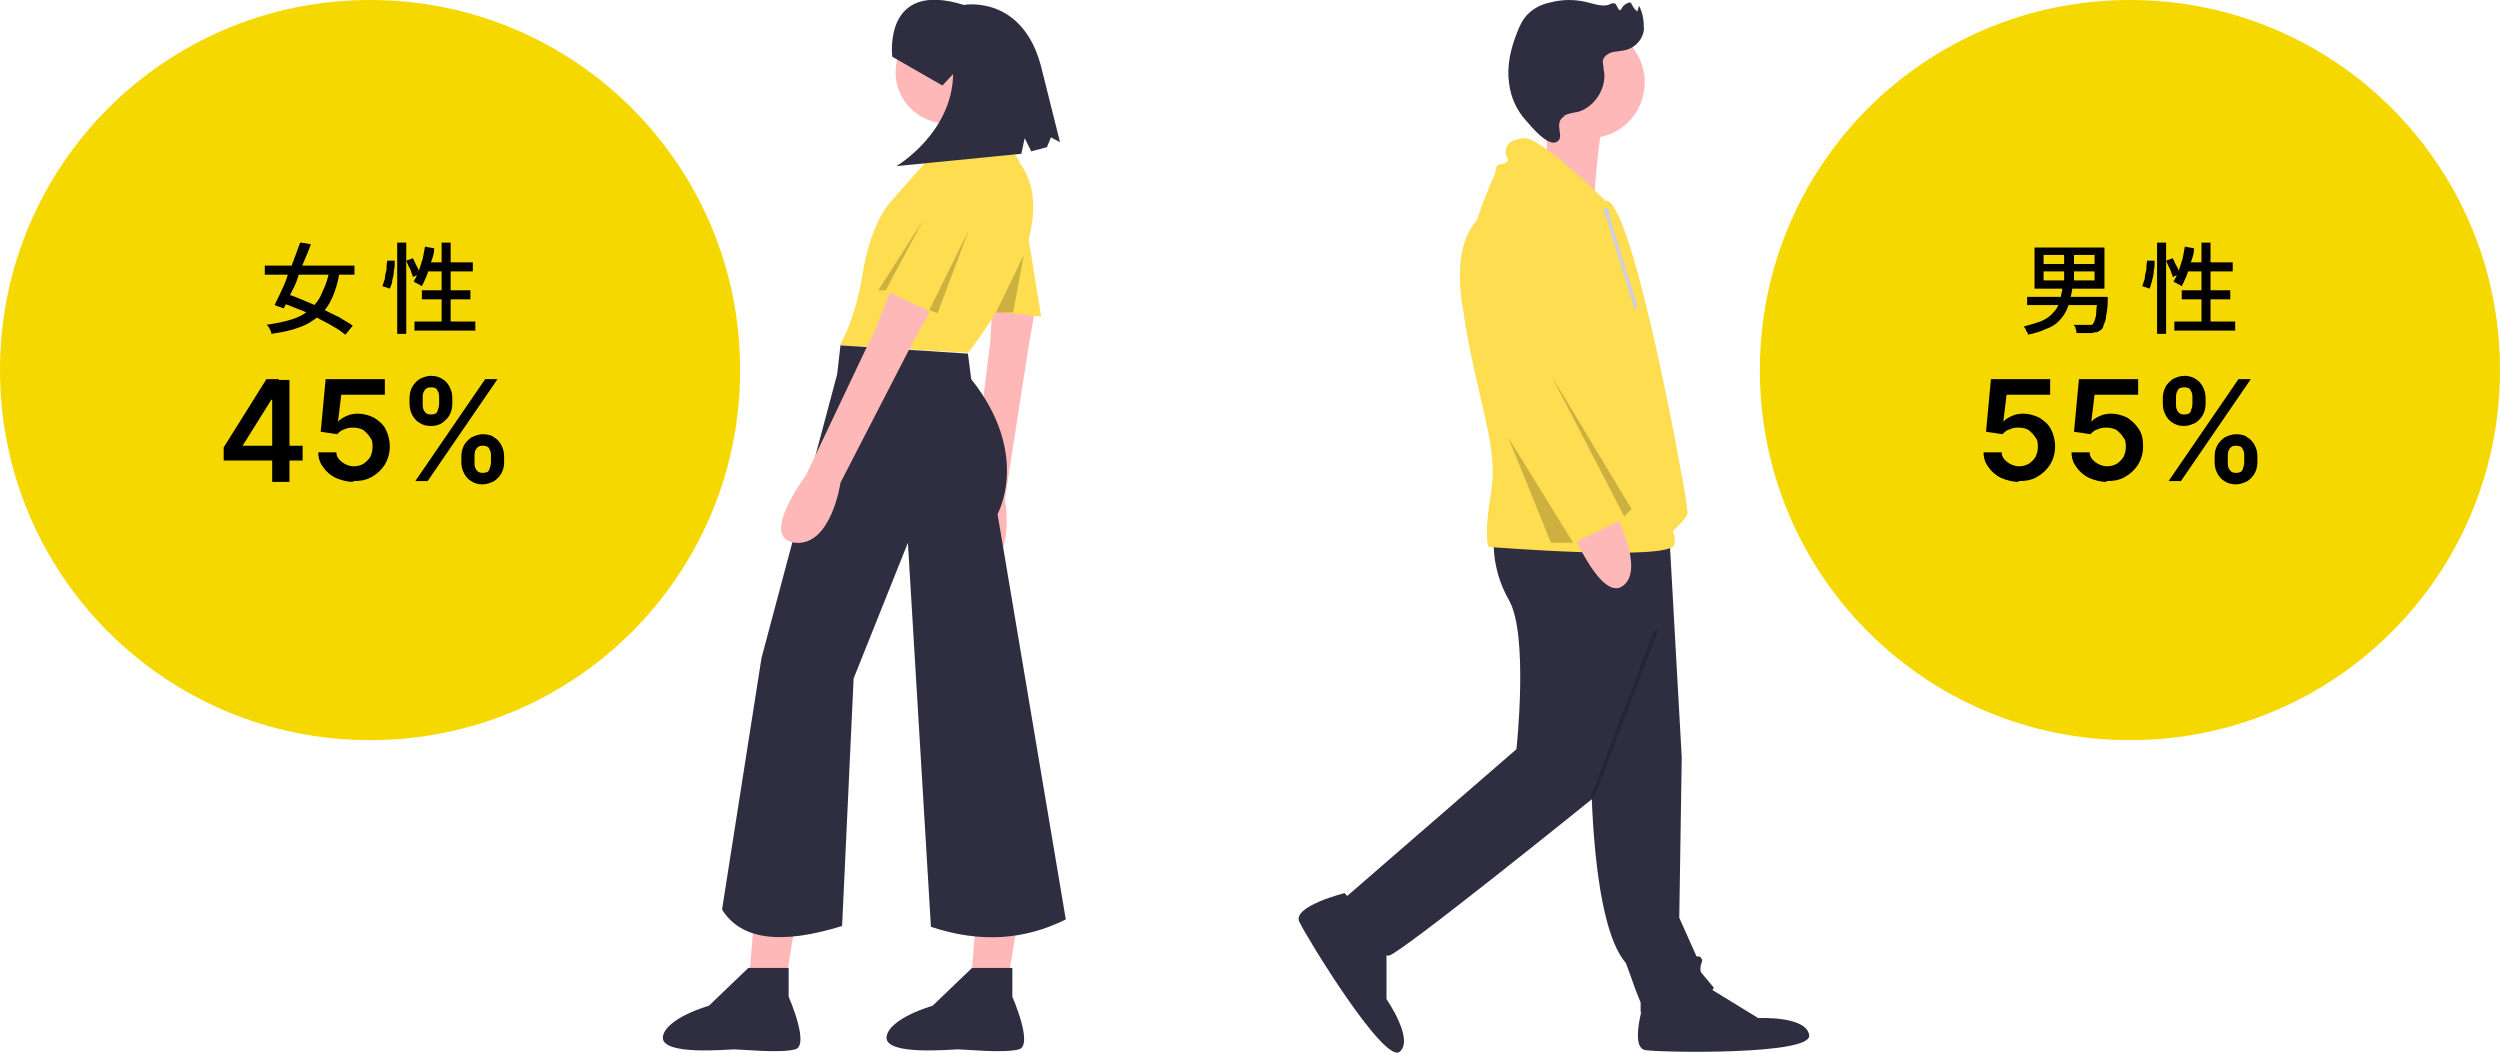 <?xml version="1.0" encoding="UTF-8"?>
<svg id="_レイヤー_1" data-name="レイヤー_1" xmlns="http://www.w3.org/2000/svg" version="1.1" viewBox="0 0 304 128">
  <!-- Generator: Adobe Illustrator 29.7.1, SVG Export Plug-In . SVG Version: 2.1.1 Build 8)  -->
  <defs>
    <style>
      .st0 {
        fill: #f5d800;
      }

      .st1 {
        isolation: isolate;
        opacity: .2;
      }

      .st2 {
        fill: #2f2e41;
      }

      .st3 {
        fill: #d0cde1;
      }

      .st4 {
        fill: #ffb8b8;
      }

      .st5 {
        fill: #ffdd50;
      }
    </style>
  </defs>
  <path class="st2" d="M193.5,94.3s0,18,4.2,22.8c0,0,.9,2.4,1.2,3.3.2.5.4,1,.6,1.5v1.2s8-.9,8.9-3l-1.5-1.8s-.3-.3,0-1.2c.2-.3,0-.7-.3-.8-.1,0-.2,0-.3,0l-2.1-4.7.3-19.5-1.5-26.9-12.8-.6,3.3,29.9Z"/>
  <path class="st2" d="M200.1,121.2s-2.1,6.2,0,6.5,20.2.6,19.9-1.8c-.3-2.4-6.2-2.1-6.2-2.1l-6.2-3.8-7.4,1.2Z"/>
  <path class="st2" d="M181.7,65s-.6,3.8,1.8,8,.9,18.1.9,18.1l-21.1,18.3s4.2,7.1,5.6,6.8c1.5-.3,24.9-19.2,24.9-19.2l9.2-30.8-21.4-1.2Z"/>
  <path class="st2" d="M163.5,108.6s-6.4,1.6-5.5,3.5c.9,1.9,10.3,17.3,12.2,15.8,1.8-1.5-1.6-6.4-1.6-6.4v-7.3c0,0-5.1-5.6-5.1-5.6h0Z"/>
  <path class="st4" d="M193.2,16.8c3.8,0,6.8-3,6.8-6.8s-3.1-6.8-6.8-6.8-6.8,3-6.8,6.8,3.1,6.8,6.8,6.8Z"/>
  <path class="st4" d="M187.9,12.4l.3,8.8,5.7,2.3s.6-9,1.4-9.5c.8-.5-7.4-1.6-7.4-1.6h0Z"/>
  <path class="st5" d="M195.3,24.5s-8-8-10.1-7.7c-2.1.3-2.1,1.2-2.1,1.8s.6.9,0,1.2c-.6.3-1.2,0-1.2.9s-5.3,9.8-3.6,19.5c1.8,9.8,3.9,14.5,3,19.8-.9,5.3-.3,6.5-.3,6.5,0,0,22.3,1.8,22.6-.3.3-2.1-.9-.9.6-2.4,1.5-1.5.9-1.5.9-2.4s-6.5-37-9.8-37Z"/>
  <path class="st4" d="M191.2,64.7s3.6,8.6,6.2,6.5c2.7-2.1-1.2-9.2-1.2-9.2l-5,2.7Z"/>
  <path class="st5" d="M182.5,25.1s-7,.8-4.4,13.6c2.6,12.8,12.7,27.6,12.7,27.6l6.8-3.3-8.9-17.5,2.1-10.9s1.2-10.4-8.3-9.5Z"/>
  <path class="st1" d="M188.6,45.6l9.8,16.3-.9.9-8.9-17.2Z"/>
  <path class="st1" d="M183.4,53.2l7.9,12.8h-2.7l-5.2-12.8Z"/>
  <path class="st2" d="M190.1,14.1c.6-.3,1.2-.4,1.8-.5,2.1-.6,3.6-3.1,3.1-5.2,0-.3-.1-.6-.1-.9,0-.6.7-1.1,1.4-1.2.6-.1,1.3-.1,1.9-.4.9-.4,1.6-1.3,1.7-2.3,0-1-.1-2-.6-2.9l-.2.7c-.4-.3-.6-.7-.8-1.1-.5,0-1,.4-1.2.9-.4.2-.4-.7-.8-.8-.2,0-.4,0-.5.1-.8.4-1.8,0-2.7-.2-1.5-.4-3.1-.4-4.6,0-1,.2-2,.7-2.7,1.4-.6.6-1,1.4-1.3,2.2-.8,2-1.3,4.1-1,6.2.2,1.7.9,3.3,2.1,4.6.6.7,2.5,3,3.6,2.6,1.3-.5-.5-2.4,1.1-3.2h0Z"/>
  <path class="st1" d="M201.2,76.6l-7.8,20.4h.4c0,.1,7.8-20.3,7.8-20.3h-.4Z"/>
  <path class="st3" d="M195.3,26.1c.2,0,.4-.2.4-.4s-.2-.4-.4-.4-.4.2-.4.4.2.4.4.4Z"/>
  <path class="st3" d="M198.9,37.5c0,0-.2,0-.2-.1l-3.6-11.6c0-.1,0-.2.1-.3.1,0,.2,0,.3.1l3.6,11.6c0,.1,0,.2-.1.3,0,0,0,0,0,0h0Z"/>
  <path class="st4" d="M91.9,109.2l-1.1,13.5h4.2l2.2-13.5h-5.3Z"/>
  <path class="st4" d="M118.9,109.2l-1.1,13.5h4.2l2.2-13.5h-5.3Z"/>
  <path class="st4" d="M120.8,35.3l-.4,6.4-2.4,19.4s-3,9.1,1.3,8.2c4.3-1,2.9-8.6,2.9-8.6l2.8-18.1,1.1-6.4-5.4-.8h0Z"/>
  <path class="st5" d="M124.6,26.1l2,12.4-6.9-.7,2-12.1,2.9.4Z"/>
  <path class="st4" d="M115.1,15c3.4,0,6.2-2.8,6.2-6.2s-2.8-6.2-6.2-6.2-6.2,2.8-6.2,6.2,2.8,6.2,6.2,6.2Z"/>
  <path class="st4" d="M119.2,10.9s2,4.4,3.1,6.8c1.1,2.4.9,2.9.9,2.9h-9.1s.9-6.2,0-6.8c-.9-.7,5.1-2.9,5.1-2.9Z"/>
  <path class="st5" d="M117.7,42.9s12.4-15.2,6.2-23.2c.3-.2-2.1-3.1-3.8-2.4-.3.1-6.4,1.3-7.3,2.2-.9.9-4.8,5.4-4.8,5.4,0,0-2.2,2.6-3.1,8.4-.9,5.7-2.8,8.7-2.8,8.7"/>
  <path class="st2" d="M102.2,42l-.4,3.5-9.2,34.5-4.8,30.6c2.3,3.7,7.2,4.3,14.6,2l1.4-30.1,6.6-16.5,2.8,46.7c6,2,11.4,1.6,16.4-.9l-8.3-49.3s4.1-7.2-3.2-16.4l-.4-3.1"/>
  <path class="st4" d="M108.8,34.1l-2.4,6-8.4,17.7s-5.8,7.7-1.3,8.2c4.4.4,5.5-7.3,5.5-7.3l8.4-16.3,3.1-5.7-4.9-2.4Z"/>
  <path class="st2" d="M95.9,117.6v3.6s2.6,5.9.8,6.4-6.6,0-7.4,0-8.9.8-8.7-1.5c.3-2.3,5.6-3.8,5.6-3.8l4.8-4.6h4.9Z"/>
  <path class="st2" d="M123.1,117.6v3.6s2.6,5.9.8,6.4c-1.8.5-6.6,0-7.4,0s-8.9.8-8.7-1.5c.3-2.3,5.6-3.8,5.6-3.8l4.8-4.6h4.9Z"/>
  <path class="st5" d="M116.4,18.9s-4.4,1.1-6.4,8.2c-2,7.1-2.4,8.2-2.4,8.2l6.6,3.1,4.9-9.7s2.9-8.4-2.7-9.7h0Z"/>
  <path class="st2" d="M108.5,6.9s-1.2-9.4,8.7-6.3c0,0,7.1-1.3,9.4,7.5l2.3,9.2-1.1-.6-.5,1.2-1.9.5-.8-1.6-.4,1.9-15.2,1.5s6.8-4,6.9-11.2l-1.3,1.4-6.1-3.5h0Z"/>
  <path class="st1" d="M117.8,28l-4.8,9.7,1,.4,3.8-10.1Z"/>
  <path class="st1" d="M112.3,26.7l-4.6,8.6h-.9l5.5-8.6Z"/>
  <path class="st1" d="M124.5,31l-3.4,7h2.1l1.3-7Z"/>
  <path class="st0" d="M90,45c0,24.9-20.1,45-45,45S0,69.9,0,45,20.1,0,45,0s45,20.1,45,45Z"/>
  <path d="M56.1,56.2v-.7c0-.5.1-.9.3-1.3.2-.4.5-.7.9-1,.4-.2.9-.4,1.4-.4s1.1.1,1.4.4c.4.2.7.6.9,1,.2.4.3.8.3,1.3v.7c0,.5-.1.9-.3,1.3-.2.4-.5.7-.9,1-.4.2-.9.4-1.4.4s-1-.1-1.4-.4c-.4-.2-.7-.6-.9-1-.2-.4-.3-.8-.3-1.3ZM57.7,55.5v.7c0,.3,0,.6.2.9.2.3.4.4.8.4s.7-.1.8-.4c.1-.3.2-.6.2-.9v-.7c0-.3,0-.6-.2-.9-.1-.3-.4-.4-.8-.4s-.6.1-.8.4c-.2.3-.2.6-.2.9ZM49.8,49.1v-.7c0-.5.1-.9.3-1.3.2-.4.5-.7.9-1,.4-.2.9-.4,1.4-.4s1,.1,1.4.4c.4.2.7.6.9,1,.2.4.3.8.3,1.3v.7c0,.5-.1.9-.3,1.3-.2.4-.5.7-.9,1s-.9.4-1.4.4-1-.1-1.4-.4c-.4-.2-.7-.6-.9-1-.2-.4-.3-.8-.3-1.3ZM51.4,48.4v.7c0,.3,0,.6.2.9.2.3.4.4.8.4s.7-.1.8-.4c.1-.3.2-.6.2-.9v-.7c0-.3,0-.6-.2-.9-.1-.3-.4-.4-.8-.4s-.6.1-.8.4c-.2.3-.2.6-.2.9ZM50.5,58.5l8.5-12.4h1.5l-8.5,12.4h-1.5Z"/>
  <path d="M43,58.6c-.8,0-1.5-.2-2.2-.5-.6-.3-1.1-.7-1.5-1.3-.4-.5-.6-1.1-.6-1.8h2.2c0,.5.3.9.7,1.2.4.3.9.5,1.4.5s.8-.1,1.2-.3c.3-.2.6-.5.8-.8.2-.4.3-.8.3-1.2,0-.5,0-.9-.3-1.2-.2-.4-.5-.6-.8-.9-.4-.2-.8-.3-1.2-.3-.4,0-.7,0-1.1.2-.4.1-.6.3-.9.6l-2-.3.6-6.4h7.2v1.9h-5.3l-.4,3.3h0c.2-.3.6-.5,1-.7.4-.2.9-.3,1.4-.3.7,0,1.4.2,2,.5.6.4,1.1.8,1.4,1.4s.5,1.3.5,2.1-.2,1.5-.6,2.2c-.4.6-.9,1.1-1.6,1.5-.7.4-1.4.5-2.3.5Z"/>
  <path d="M27.2,56.2v-1.8l5.2-8.3h1.5v2.5h-.9l-3.5,5.6h0c0,0,7.3,0,7.3,0v1.8h-9.6ZM33.1,58.5v-3.6s0-8.7,0-8.7h2.1v12.4h-2.1Z"/>
  <path class="st0" d="M304,45c0,24.9-20.1,45-45,45s-45-20.1-45-45S234.1,0,259,0s45,20.1,45,45Z"/>
  <path d="M269.3,56.2v-.7c0-.5.1-.9.3-1.3.2-.4.5-.7.9-1,.4-.2.9-.4,1.4-.4s1.1.1,1.4.4c.4.2.7.6.9,1,.2.4.3.8.3,1.3v.7c0,.5-.1.9-.3,1.3-.2.4-.5.7-.9,1-.4.2-.9.4-1.4.4s-1-.1-1.4-.4c-.4-.2-.7-.6-.9-1-.2-.4-.3-.8-.3-1.3ZM270.9,55.5v.7c0,.3,0,.6.2.9.2.3.4.4.8.4s.7-.1.8-.4c.1-.3.2-.6.2-.9v-.7c0-.3,0-.6-.2-.9-.1-.3-.4-.4-.8-.4s-.6.1-.8.4c-.2.3-.2.6-.2.9ZM263,49.1v-.7c0-.5.1-.9.3-1.3.2-.4.5-.7.9-1,.4-.2.9-.4,1.4-.4s1,.1,1.4.4c.4.2.7.6.9,1,.2.4.3.8.3,1.3v.7c0,.5-.1.9-.3,1.3-.2.4-.5.7-.9,1-.4.2-.9.4-1.4.4s-1-.1-1.4-.4c-.4-.2-.7-.6-.9-1-.2-.4-.3-.8-.3-1.3ZM264.6,48.4v.7c0,.3,0,.6.2.9.2.3.4.4.8.4s.7-.1.8-.4c.1-.3.2-.6.2-.9v-.7c0-.3,0-.6-.2-.9-.1-.3-.4-.4-.8-.4s-.7.1-.8.4c-.2.3-.2.6-.2.9ZM263.7,58.5l8.5-12.4h1.5l-8.5,12.4h-1.5Z"/>
  <path d="M256.2,58.6c-.8,0-1.5-.2-2.2-.5-.6-.3-1.1-.7-1.5-1.3-.4-.5-.6-1.1-.6-1.8h2.2c0,.5.3.9.7,1.2.4.3.9.5,1.4.5s.8-.1,1.2-.3c.3-.2.6-.5.8-.8.2-.4.3-.8.3-1.2,0-.5,0-.9-.3-1.2-.2-.4-.5-.6-.8-.9-.4-.2-.8-.3-1.2-.3-.4,0-.7,0-1.1.2-.4.1-.6.3-.9.6l-2-.3.6-6.4h7.2v1.9h-5.3l-.4,3.3h0c.2-.3.6-.5,1-.7.4-.2.9-.3,1.4-.3.7,0,1.4.2,2,.5.6.4,1,.8,1.4,1.4s.5,1.3.5,2.1-.2,1.5-.6,2.2c-.4.6-.9,1.1-1.6,1.5-.7.4-1.4.5-2.3.5Z"/>
  <path d="M245.5,58.6c-.8,0-1.5-.2-2.2-.5-.6-.3-1.1-.7-1.5-1.3-.4-.5-.6-1.1-.6-1.8h2.2c0,.5.3.9.7,1.2.4.3.9.5,1.4.5s.8-.1,1.2-.3c.3-.2.6-.5.8-.8.2-.4.3-.8.3-1.2,0-.5,0-.9-.3-1.2-.2-.4-.5-.6-.8-.9-.3-.2-.8-.3-1.2-.3-.4,0-.7,0-1.1.2-.4.1-.6.3-.9.6l-2-.3.6-6.4h7.2v1.9h-5.3l-.4,3.3h0c.2-.3.6-.5,1-.7.4-.2.9-.3,1.4-.3.7,0,1.4.2,2,.5.6.4,1.1.8,1.4,1.4s.5,1.3.5,2.1-.2,1.5-.6,2.2c-.4.6-.9,1.1-1.6,1.5-.7.4-1.4.5-2.3.5Z"/>
  <g>
    <path d="M32.2,32.3h10.9v1.1h-10.9v-1.1ZM40.1,32.8l1.2.3c-.2,1.2-.5,2.2-.9,3.1-.4.9-.9,1.6-1.6,2.2-.7.6-1.5,1.1-2.4,1.4-1,.4-2.1.6-3.4.8,0-.2-.1-.4-.2-.6-.1-.2-.2-.4-.4-.5,1.3-.2,2.3-.4,3.2-.7.9-.3,1.6-.7,2.2-1.3.6-.5,1.1-1.2,1.4-2,.4-.8.7-1.7.9-2.8ZM36.6,29.5l1.2.2c-.2.6-.5,1.3-.8,2s-.6,1.4-.8,2.1-.6,1.4-.9,2c-.3.6-.5,1.2-.8,1.7l-1.1-.4c.2-.5.5-1,.8-1.7.3-.6.6-1.3.8-2,.3-.7.6-1.4.8-2s.5-1.3.7-1.9ZM34.2,36.7l.8-.9c.7.2,1.4.5,2.1.8.7.3,1.5.6,2.2,1s1.4.7,2,1c.6.4,1.2.7,1.6,1l-.9,1.1c-.4-.3-.9-.7-1.5-1-.6-.4-1.3-.7-2-1.1-.7-.4-1.4-.7-2.2-1-.7-.3-1.5-.6-2.1-.8Z"/>
    <path d="M47.2,31.7h.8c0,.4,0,.8-.1,1.2,0,.4-.1.8-.2,1.2,0,.4-.2.7-.3,1l-.9-.3c.1-.3.2-.6.3-.9,0-.4.1-.7.2-1.1,0-.4,0-.7.1-1.1ZM48.3,29.5h1.1v11.1h-1.1v-11.1ZM49.4,31.7l.8-.3c.2.3.3.7.5,1s.3.7.3.9l-.8.4c0-.2-.1-.4-.2-.6,0-.2-.2-.5-.3-.7s-.2-.5-.3-.7ZM51.7,30l1.1.2c0,.6-.2,1.2-.4,1.7s-.3,1.1-.5,1.6-.4.9-.6,1.3c0,0-.2-.1-.3-.2-.1,0-.2-.1-.4-.2-.1,0-.2-.1-.3-.2.2-.3.4-.7.6-1.2s.3-1,.5-1.5c.1-.5.2-1.1.3-1.6ZM50.4,39.1h7.4v1.1h-7.4v-1.1ZM51.3,35.3h5.9v1.1h-5.9v-1.1ZM51.9,31.9h5.6v1.1h-5.9l.3-1.1ZM53.7,29.5h1.1v10.2h-1.1v-10.2Z"/>
  </g>
  <g>
    <path d="M250.8,34.9h1.2c0,.5-.2,1.1-.3,1.6-.1.5-.3,1-.5,1.4-.2.4-.5.8-.9,1.2-.4.4-.9.7-1.5.9-.6.3-1.3.5-2.2.7,0-.1,0-.2-.1-.3s-.1-.2-.2-.4c0-.1-.2-.2-.2-.3.8-.2,1.4-.4,2-.6.5-.2,1-.5,1.3-.8.3-.3.6-.6.8-1,.2-.4.3-.7.4-1.1,0-.4.2-.8.2-1.3ZM246.5,36.1h9.1v1h-9.1v-1ZM247.4,30.1h8.5v5h-8.5v-5ZM248.5,31v1.1h6.2v-1.1h-6.2ZM248.5,33v1.1h6.2v-1.1h-6.2ZM251,30.5h1.2v4.1h-1.2v-4.1ZM255.1,36.1h1.2c0,.1,0,.2,0,.3,0,0,0,.1,0,.2,0,.7-.1,1.4-.2,1.8,0,.5-.2.9-.3,1.1,0,.3-.2.5-.3.6-.2.1-.3.2-.5.3-.2,0-.4,0-.6.1-.2,0-.5,0-.8,0s-.7,0-1.1,0c0-.2,0-.3-.1-.5,0-.2-.1-.4-.3-.5.4,0,.8,0,1.1,0,.3,0,.6,0,.7,0s.2,0,.3,0,.2,0,.2,0c0,0,.2-.2.3-.5s.2-.6.2-1c0-.4.1-1,.2-1.7v-.2Z"/>
    <path d="M261.2,31.7h.8c0,.4,0,.8-.1,1.2,0,.4-.1.8-.2,1.2s-.2.7-.3,1l-.9-.3c.1-.3.2-.6.3-.9,0-.4.1-.7.2-1.1,0-.4,0-.7.1-1.1ZM262.3,29.5h1.1v11.1h-1.1v-11.1ZM263.4,31.7l.8-.3c.2.3.3.7.5,1s.3.7.3.9l-.8.4c0-.2-.1-.4-.2-.6,0-.2-.2-.5-.3-.7s-.2-.5-.3-.7ZM265.7,30l1.1.2c0,.6-.2,1.2-.4,1.7s-.3,1.1-.5,1.6c-.2.5-.4.9-.6,1.3,0,0-.2-.1-.3-.2-.1,0-.2-.1-.4-.2-.1,0-.2-.1-.3-.2.2-.3.4-.7.6-1.2s.3-1,.5-1.5c.1-.5.2-1.1.3-1.6ZM264.4,39.1h7.4v1.1h-7.4v-1.1ZM265.3,35.3h5.9v1.1h-5.9v-1.1ZM265.9,31.9h5.6v1.1h-5.9l.3-1.1ZM267.7,29.5h1.1v10.2h-1.1v-10.2Z"/>
  </g>
</svg>
